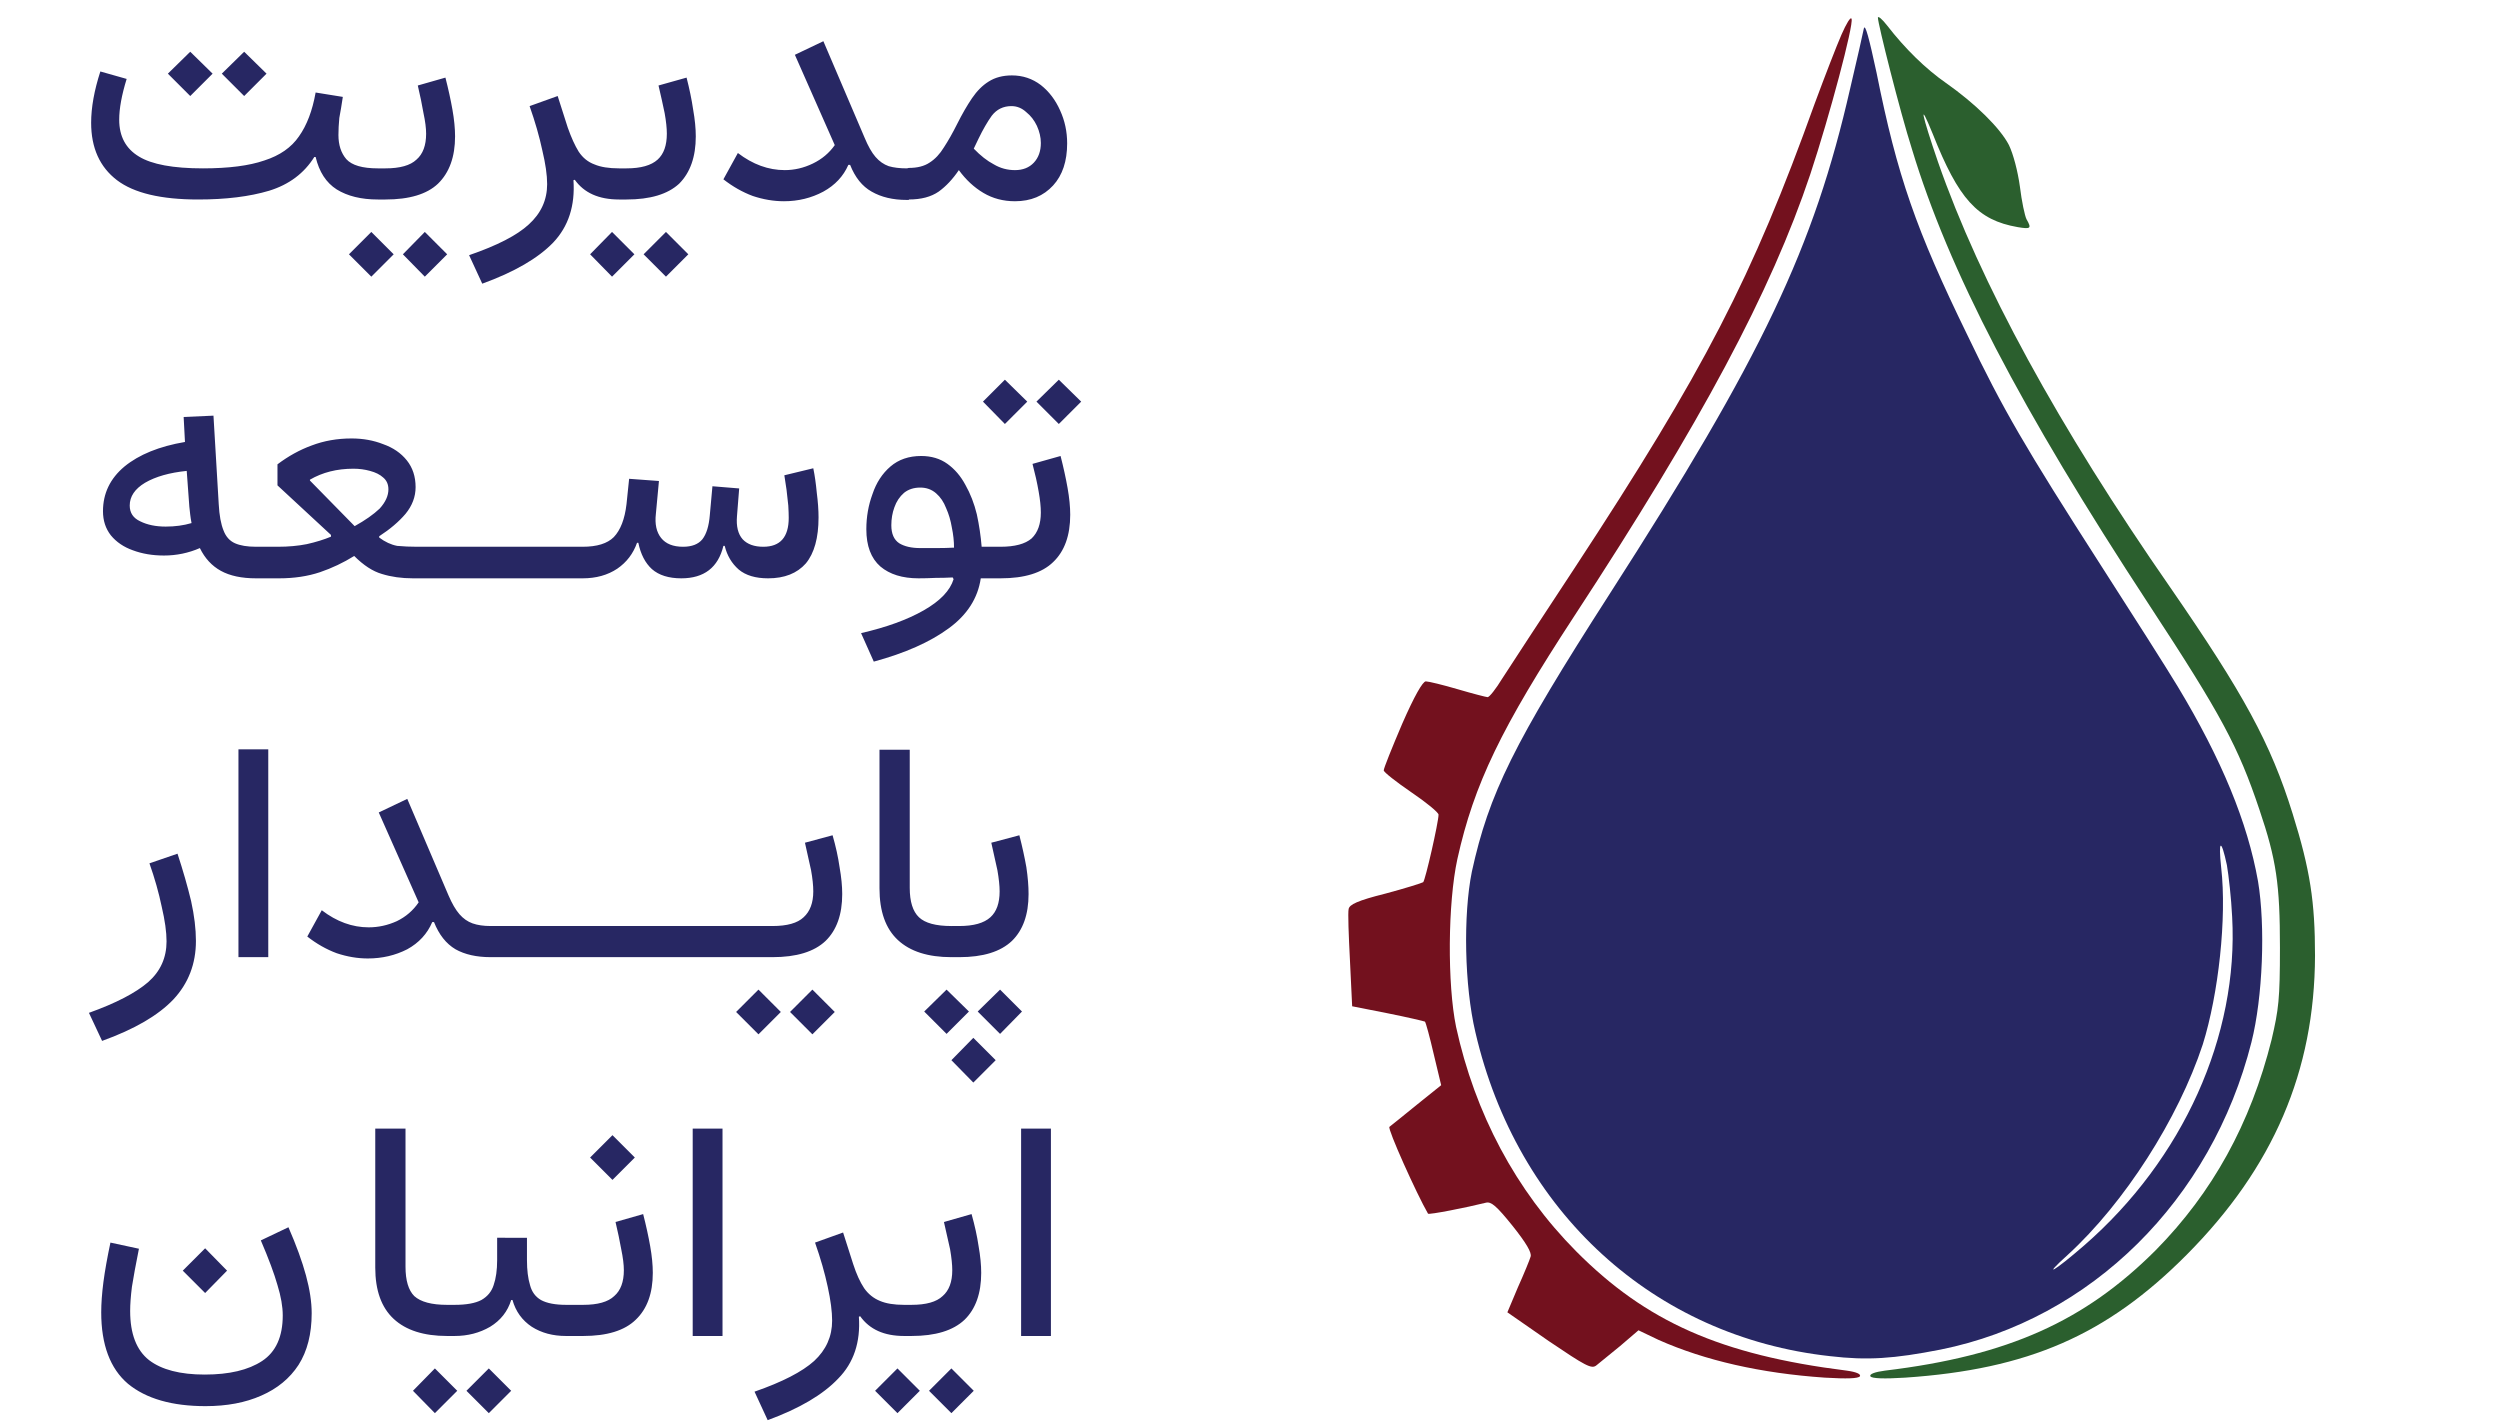 <svg version="1.2" xmlns="http://www.w3.org/2000/svg" viewBox="0 0 570 325" width="200" height="114"><style>.a{fill:#73111e}.b{fill:#2b5f2e}.c{fill:#272763}</style><path class="a" d="m419.9 7.9c-1.1 2.5-3.8 9.5-6.1 15.7-14.3 39.8-25.1 60.7-54.8 106-7.6 11.5-15 22.9-16.5 25.2-1.4 2.3-2.9 4.2-3.3 4.2-0.3 0-3.4-0.8-6.8-1.8-3.4-1-6.7-1.8-7.3-1.8-0.7 0-2.6 3.3-5.4 9.7-2.3 5.4-4.2 10.1-4.2 10.6 0 0.4 2.8 2.6 6.3 5 3.4 2.3 6.2 4.6 6.2 5.1 0 1.7-3 14.9-3.5 15.4-0.3 0.2-4.1 1.4-8.6 2.6-6.4 1.6-8.2 2.5-8.4 3.5-0.2 0.8 0 6 0.3 11.8l0.5 10.4 8.1 1.6c4.5 0.9 8.3 1.8 8.5 1.9 0.2 0.2 1.1 3.5 2 7.4l1.7 7.1-5.6 4.5c-3.1 2.5-5.9 4.8-6.2 5-0.5 0.4 6.2 15.3 8.8 19.8 0.2 0.3 8.8-1.4 13.2-2.5 1.2-0.3 2.4 0.7 6.1 5.3 3.1 3.9 4.4 6.1 4.1 7-0.2 0.7-1.5 3.9-2.9 7l-2.4 5.7 9.5 6.6c8.3 5.6 9.7 6.4 10.8 5.5 0.6-0.5 3.1-2.5 5.4-4.4l4.2-3.6 4.6 2.2c10.6 4.7 23.3 7.6 37.9 8.6 5.1 0.3 7.6 0.2 8-0.3 0.3-0.5-0.8-1-3-1.3-28.8-3.6-45.8-11.2-61.7-27.2-13.8-13.9-23.1-31.5-27.4-51.2-2-9.7-1.9-28.2 0.3-38.3 3.8-17.1 10-29.9 26.6-55.3 29-44.3 44.9-74 53.9-100.9 4.4-13.3 9.9-34 9.4-35.4-0.2-0.6-1.2 1.1-2.3 3.6z"/><path class="b" d="m428.2 4c0 1.4 5 21.3 7.8 30.1 8.3 27.4 24.6 58.9 54.1 103.9 16.4 25 20.3 32.3 25.1 46.6 3.9 11.5 4.7 17.1 4.7 31.5 0 11.9-0.3 14.1-1.9 21-4.8 19.2-13.5 34.9-26.4 48-16.2 16.2-33.6 24.1-61.8 27.5-2.3 0.3-3.6 0.8-3.3 1.3 0.3 0.5 3.1 0.6 7.9 0.3 28.1-1.9 46-9.7 64.2-28 19.8-19.9 29.2-41.9 29.3-68.2 0-12.3-1.1-19.6-5.1-32.4-5-16.1-11.2-27.4-27.9-51.6-25.5-36.7-43.4-69.5-53-97.1-3.7-10.8-4.5-14.5-1.2-6.4 5.9 14.9 10.2 19.7 19.4 21.3 3 0.5 3.2 0.3 2-1.8-0.4-0.8-1.1-4.1-1.5-7.4-0.5-3.6-1.5-7.4-2.5-9.5-2-3.9-7.7-9.5-14.4-14.2-4.6-3.2-9.3-7.8-13.4-13.1-1.1-1.4-2-2.2-2.1-1.8z"/><path class="c" d="m425 6.5c-0.2 1.1-1.6 7.2-3.1 13.6-8.3 36.4-20 61.1-54.9 115.4-21.9 34.1-27.5 45.5-31.4 63.3-2 9.9-1.7 26 0.8 36.6 9.5 41 40.7 69.5 80.9 73.9 8.5 1 14.5 0.6 25.2-1.5 34.3-6.9 61.8-34.1 70.9-70.1 2.6-10.3 3.2-26.5 1.5-36.7-2.4-13.5-8.3-27.8-18.3-44.4-2.4-4-10.3-16.4-17.5-27.6-17.4-27.1-22.4-35.7-30.5-52.6-11.7-24-16-36.3-20.7-59.8-1.7-7.9-2.6-11.3-2.9-10.1zm82.8 190.8c0.4 2.3 1 7.6 1.2 11.8 1.5 27.1-11.2 55.3-33.7 74.9-6.9 6-9.9 7.7-3.8 2.2 12.9-11.8 25.2-31 30.8-48 3.6-11.5 5.5-28.9 4.2-40.3-0.7-6.5 0-6.7 1.3-0.6z"/><path class="c" d="m71.9 21.1l6.2 1q-0.4 2.7-0.8 4.8-0.2 2.1-0.2 3.9 0 3.4 1.8 5.5 1.9 2.1 7.2 2.1h0.1v7.1h-0.1q-5.7 0-9.4-2.3-3.6-2.3-4.8-7.4h-0.3q-3.5 5.6-10.3 7.7-6.7 2-16.2 2-12.7 0-18.5-4.4-5.9-4.5-5.9-13.1 0-5.2 2.1-11.7l6 1.7q-1.7 5.5-1.7 9.3 0 5.7 4.5 8.4 4.4 2.7 14.6 2.7 8.8 0 14-1.8 5.3-1.7 7.9-5.5 2.7-3.8 3.8-10zm-28.6 0.8l-5.1-5.1 5.1-5 5.1 5zm12.3 0l-5.1-5.1 5.1-5 5.1 5zm39.6-2.4l6.3-1.8q1 3.9 1.6 7.3 0.6 3.4 0.6 6.1 0 7-3.9 10.8-3.8 3.6-12 3.6h-1.6q-1.2 0-1.2-3.5 0-3.6 1.2-3.6h1.6q5 0 7.1-2 2.2-1.9 2.2-5.9 0-1.9-0.6-4.7-0.5-2.9-1.3-6.3zm-10.6 43.6l-5.1-5.1 5.1-5.1 5.1 5.1zm12.2 0l-5-5.1 5-5.1 5.1 5.1zm23.9-38.9l6.4-2.3 2.3 7.2q1.2 3.4 2.5 5.5 1.4 2.1 3.6 2.9 2.1 0.9 5.6 0.9v7.1q-6.9 0-10.1-4.5l-0.3 0.1q0.6 8.7-4.6 14.2-5.2 5.4-16.2 9.4l-3-6.5q9.6-3.3 13.6-7 4.2-3.8 4.2-9.2 0-3.1-1.1-7.7-1-4.7-2.9-10.1zm29.4-4.7l6.4-1.8q1 3.9 1.5 7.3 0.6 3.4 0.6 6.1 0 7-3.8 10.8-3.9 3.6-12 3.6h-1.7q-1.2 0-1.2-3.5 0-3.6 1.2-3.6h1.7q4.9 0 7.1-2 2.1-1.9 2.1-5.9 0-1.9-0.5-4.7-0.6-2.9-1.4-6.3zm-10.6 43.6l-5-5.1 5-5.1 5.1 5.1zm12.3 0l-5.1-5.1 5.1-5.1 5.1 5.1zm29.4-50.6l6.5-3.1 9.4 22q1.2 2.9 2.5 4.4 1.3 1.5 3 2.1 1.7 0.5 4.1 0.5h0.5v7.2h-0.5q-4.7 0-8-1.9-3.2-1.8-4.9-6.1h-0.4q-1.7 3.9-5.7 6.1-4.1 2.2-9 2.2-3.5 0-7.1-1.2-3.5-1.3-6.7-3.8l3.3-6q5.1 3.9 10.7 3.9 3.3 0 6.4-1.5 3.1-1.5 5-4.2zm26 25.8q2.9 0 4.7-1.2 1.9-1.2 3.3-3.5 1.5-2.3 3-5.3 1.7-3.4 3.4-5.9 1.7-2.5 3.8-3.8 2.2-1.4 5.3-1.4 3.7 0 6.6 2.2 2.8 2.2 4.4 5.8 1.6 3.5 1.6 7.5 0 6.1-3.2 9.6-3.3 3.6-8.7 3.6-4 0-7.2-1.9-3.2-1.9-5.6-5.2-2.1 3.1-4.6 4.9-2.6 1.8-6.8 1.8-1.2 0-1.2-3.6 0-3.6 1.2-3.6zm15.9-6.7l-1.1 2.3q2.3 2.4 4.6 3.6 2.2 1.3 4.8 1.3 2.7 0 4.3-1.7 1.6-1.7 1.6-4.5 0-1.9-0.9-3.9-0.9-1.9-2.4-3.1-1.5-1.4-3.4-1.4-2.8 0-4.5 2.2-1.5 2.1-3 5.2zm-181 69.2l-0.3-5.7 6.8-0.3 1.2 20.2q0.2 3.8 1.1 6 0.8 2.1 2.6 2.9 1.8 0.8 4.8 0.8h0.1v7.2h-0.1q-4.9 0-8-1.7-3.1-1.7-4.8-5.2-3.9 1.7-8.2 1.7-3.9 0-7.1-1.2-3.1-1.1-5-3.4-1.8-2.3-1.8-5.5 0-6.1 4.9-10.2 5-4.1 13.8-5.6zm1 14.8l-0.6-8.2q-5.9 0.6-9.5 2.7-3.5 2.1-3.5 5.2 0 2.5 2.4 3.6 2.4 1.2 5.8 1.2 3.2 0 5.9-0.8-0.2-1-0.3-1.9-0.1-0.8-0.2-1.8zm37-15.6q3.9 0 7.2 1.3 3.4 1.2 5.4 3.7 2 2.5 2 6.1 0 3.3-2.3 6.1-2.3 2.7-6 5.1v0.3q2 1.5 4.1 1.9 2.2 0.2 4.5 0.2h5v7.2h-5.9q-3.9 0-7.1-1-3.1-0.9-6.3-4.1-3.7 2.3-7.8 3.7-4.2 1.4-9.3 1.4h-5.2q-1.2 0-1.2-3.6 0-3.6 1.2-3.6h4.9q3.6 0 6.6-0.6 3.1-0.7 5.5-1.7v-0.4l-12.2-11.3v-4.8q3.7-2.8 7.8-4.3 4.2-1.6 9.1-1.6zm0.4 6.9q-5.6 0-9.9 2.5v0.2l10.2 10.4q3.6-2 5.7-4 2-2.2 2-4.4 0-1.7-1.2-2.7-1.1-1-3-1.5-1.8-0.5-3.8-0.5zm19.5 17.8h31.2v7.2h-31.2q-0.6 0-0.8-0.8-0.3-0.8-0.3-2.8 0-2.1 0.3-2.8 0.2-0.8 0.8-0.8zm55.7 0q3 0 4.4-1.7 1.4-1.8 1.7-5.5l0.6-6.6 6.1 0.5-0.5 6.3q-0.3 3.5 1.3 5.3 1.6 1.7 4.7 1.7 5.8 0 5.8-6.6 0-1.1-0.1-2.8-0.2-1.7-0.4-3.6-0.3-1.9-0.5-3.3l6.6-1.6q0.5 2.4 0.8 5.6 0.4 3.1 0.4 5.6 0 7-2.9 10.5-3 3.4-8.6 3.4-4.3 0-6.7-2-2.4-2.1-3.2-5.4h-0.3q-1.8 7.4-9.6 7.4-4.3 0-6.7-2.1-2.3-2.1-3.1-6h-0.3q-1.3 3.7-4.5 5.9-3.3 2.2-7.9 2.2h-1.6q-1.2 0-1.2-3.6 0-3.6 1.2-3.6h1.6q4.9 0 7.1-2.2 2.3-2.4 2.9-7.5l0.6-5.8 6.8 0.5-0.7 7.5q-0.4 3.5 1.2 5.5 1.6 2 5 2zm61.7 7.4l-0.2-0.4q-1.9 0.1-3.9 0.1-2 0.1-3.9 0.1-5.5 0-8.7-2.7-3.2-2.8-3.2-8.5 0-4.2 1.4-8 1.3-3.9 4.1-6.3 2.8-2.4 7-2.4 3.5 0 6 1.8 2.5 1.8 4.1 4.8 1.7 3 2.6 6.7 0.8 3.7 1.1 7.4h2.6v7.2h-2.8q-1 6.8-7.3 11.4-6.4 4.7-17.1 7.6l-2.9-6.5q8.7-2 14.3-5.2 5.6-3.2 6.8-7.1zm0.1-7.2q0-2.2-0.5-4.6-0.4-2.4-1.3-4.4-0.8-2.1-2.3-3.4-1.5-1.3-3.6-1.3-2.2 0-3.7 1.2-1.5 1.3-2.2 3.3-0.7 1.9-0.7 4.1 0 2.9 1.8 4.1 1.8 1.1 4.8 1.1 1.9 0 3.8 0 2 0 3.9-0.1zm17.9-19.1l6.4-1.8q1 3.9 1.6 7.3 0.6 3.4 0.6 6.1 0 7.1-3.9 10.8-3.8 3.7-12 3.7h-1.7q-1.1 0-1.1-3.6 0-3.6 1.1-3.6h1.7q4.9 0 7.1-1.9 2.1-2 2.1-5.9 0-2-0.5-4.8-0.5-2.9-1.4-6.3zm-6.3-9.1l-5-5.1 5-5 5.1 5zm12.3 0l-5.1-5.1 5.1-5 5.1 5zm-207.4 100.2l6.4-2.2q1.9 5.8 3.1 10.8 1.1 5 1.1 9.1 0 7.8-5.1 13.3-5.2 5.5-16.3 9.5l-3-6.4q9.2-3.3 13.5-7 4.2-3.7 4.2-9.3 0-3.2-1.1-7.9-1-4.8-2.8-9.9zm27.1-26v47.4h-6.8v-47.4zm25.2 14.4l6.5-3.1 9.4 22q1.2 2.8 2.5 4.3 1.3 1.5 3 2.1 1.7 0.6 4.1 0.6h0.5v7.1h-0.5q-4.8 0-8-1.8-3.2-1.9-4.9-6.2h-0.4q-1.7 4-5.7 6.2-4.1 2.1-9 2.1-3.5 0-7.1-1.2-3.5-1.3-6.7-3.8l3.3-6q5.1 3.9 10.7 3.9 3.3 0 6.4-1.4 3.1-1.5 5-4.3zm26 25.9h31.1v7.1h-31.1q-0.6 0-0.9-0.8-0.3-0.7-0.3-2.8 0-2 0.3-2.8 0.3-0.7 0.9-0.7zm31.1 0h31.1v7.1h-31.1q-0.6 0-0.9-0.8-0.3-0.7-0.3-2.8 0-2 0.3-2.8 0.3-0.7 0.9-0.7zm40.1-19l6.3-1.7q1.1 3.8 1.6 7.3 0.6 3.4 0.6 6.1 0 7-3.8 10.7-3.9 3.7-12.1 3.7h-1.6q-1.2 0-1.2-3.6 0-3.5 1.2-3.5h1.6q5 0 7.1-2 2.2-2 2.2-5.9 0-2-0.5-4.8-0.6-2.8-1.4-6.3zm-10.6 43.7l-5.1-5.1 5.1-5.1 5.1 5.1zm12.3 0l-5.1-5.1 5.1-5.1 5.1 5.1zm15.3-33.3v-31.6h6.9v31.5q0 4.7 2.1 6.7 2.1 2 7.4 2v7.1q-8 0-12.2-3.9-4.2-3.9-4.2-11.8zm27.5 33.2l-5.1-5.1 5.1-5 5 5zm-12.2 0l-5.1-5.1 5.1-5 5.1 5zm6.1 11.1l-5-5.1 5-5.1 5.1 5.1zm4.1-54.7l6.4-1.7q1 3.9 1.6 7.3 0.5 3.4 0.5 6.1 0 7-3.8 10.7-3.9 3.7-12 3.7h-1.7q-1.2 0-1.2-3.6 0-3.5 1.2-3.5h1.7q4.9 0 7.1-2 2.1-1.9 2.1-5.9 0-1.9-0.5-4.8-0.6-2.8-1.4-6.3zm-179.3 102.7l-5.1-5.1 5.1-5.1 5 5.1zm12.7-12l6.3-3q2.7 6.2 4 11 1.3 4.8 1.3 8.6 0 7.1-3 11.8-3 4.6-8.5 7-5.4 2.4-12.7 2.4-11.5 0-17.7-5.1-6.1-5.2-6.1-16.3 0-3 0.5-6.9 0.5-3.8 1.6-9l6.5 1.4q-1.1 5.5-1.6 8.7-0.4 3.2-0.4 5.5 0 7.8 4.3 11.2 4.3 3.3 12.7 3.3 8.4 0 13.1-3.1 4.7-3.1 4.7-10.4 0-3-1.2-6.9-1.1-3.9-3.8-10.2zm26.1 6.2v-31.7h6.9v31.5q0 4.7 2 6.7 2.2 2 7.5 2v7.1q-8 0-12.2-3.9-4.2-3.9-4.2-11.7zm34.6-6.8v5.1q0 3.4 0.7 5.7 0.6 2.3 2.5 3.4 2 1.1 5.8 1.1h2.2v7.1h-2.3q-4.5 0-7.8-2.1-3.3-2.2-4.4-6.1h-0.3q-1.2 3.9-4.8 6.1-3.6 2.1-8.1 2.1h-1.7q-1.2 0-1.2-3.6 0-3.5 1.2-3.5h1.7q4 0 6.1-1.1 2.1-1.2 2.8-3.4 0.8-2.3 0.8-5.7v-5.1zm-21 40l-5-5.1 5-5.1 5.1 5.1zm12.3 0l-5.1-5.1 5.1-5.1 5.1 5.1zm28.9-43.6l6.3-1.8q1 3.9 1.6 7.3 0.6 3.4 0.6 6.1 0 7-3.9 10.7-3.8 3.7-12 3.7h-1.6q-1.2 0-1.2-3.5 0-3.6 1.2-3.6h1.6q5 0 7.1-2 2.2-1.9 2.2-5.9 0-1.9-0.6-4.8-0.5-2.8-1.3-6.2zm-0.7-9.6l-5.1-5.1 5.1-5.1 5.1 5.1zm25.1-11.7v47.3h-6.8v-47.3zm21.1 26l6.4-2.3 2.3 7.2q1.1 3.4 2.5 5.5 1.4 2 3.6 2.9 2.1 0.9 5.5 0.9h0.1v7.1h-0.1q-6.8 0-10-4.5l-0.3 0.1q0.6 8.7-4.7 14.1-5.2 5.5-16.1 9.5l-3-6.5q9.5-3.3 13.6-7 4.1-3.8 4.1-9.2 0-3.1-1-7.7-1-4.7-2.9-10.1zm29.4-4.7l6.3-1.8q1.1 3.9 1.6 7.3 0.6 3.4 0.6 6.1 0 7-3.8 10.7-3.9 3.7-12.1 3.7h-1.6q-1.2 0-1.2-3.5 0-3.6 1.2-3.6h1.6q5 0 7.1-2 2.2-1.9 2.2-5.9 0-1.9-0.5-4.8-0.6-2.8-1.4-6.2zm-10.6 43.6l-5.1-5.1 5.1-5.1 5.1 5.1zm12.3 0l-5.1-5.1 5.1-5.1 5.1 5.1zm22.7-64.9v47.3h-6.8v-47.3z"/></svg>